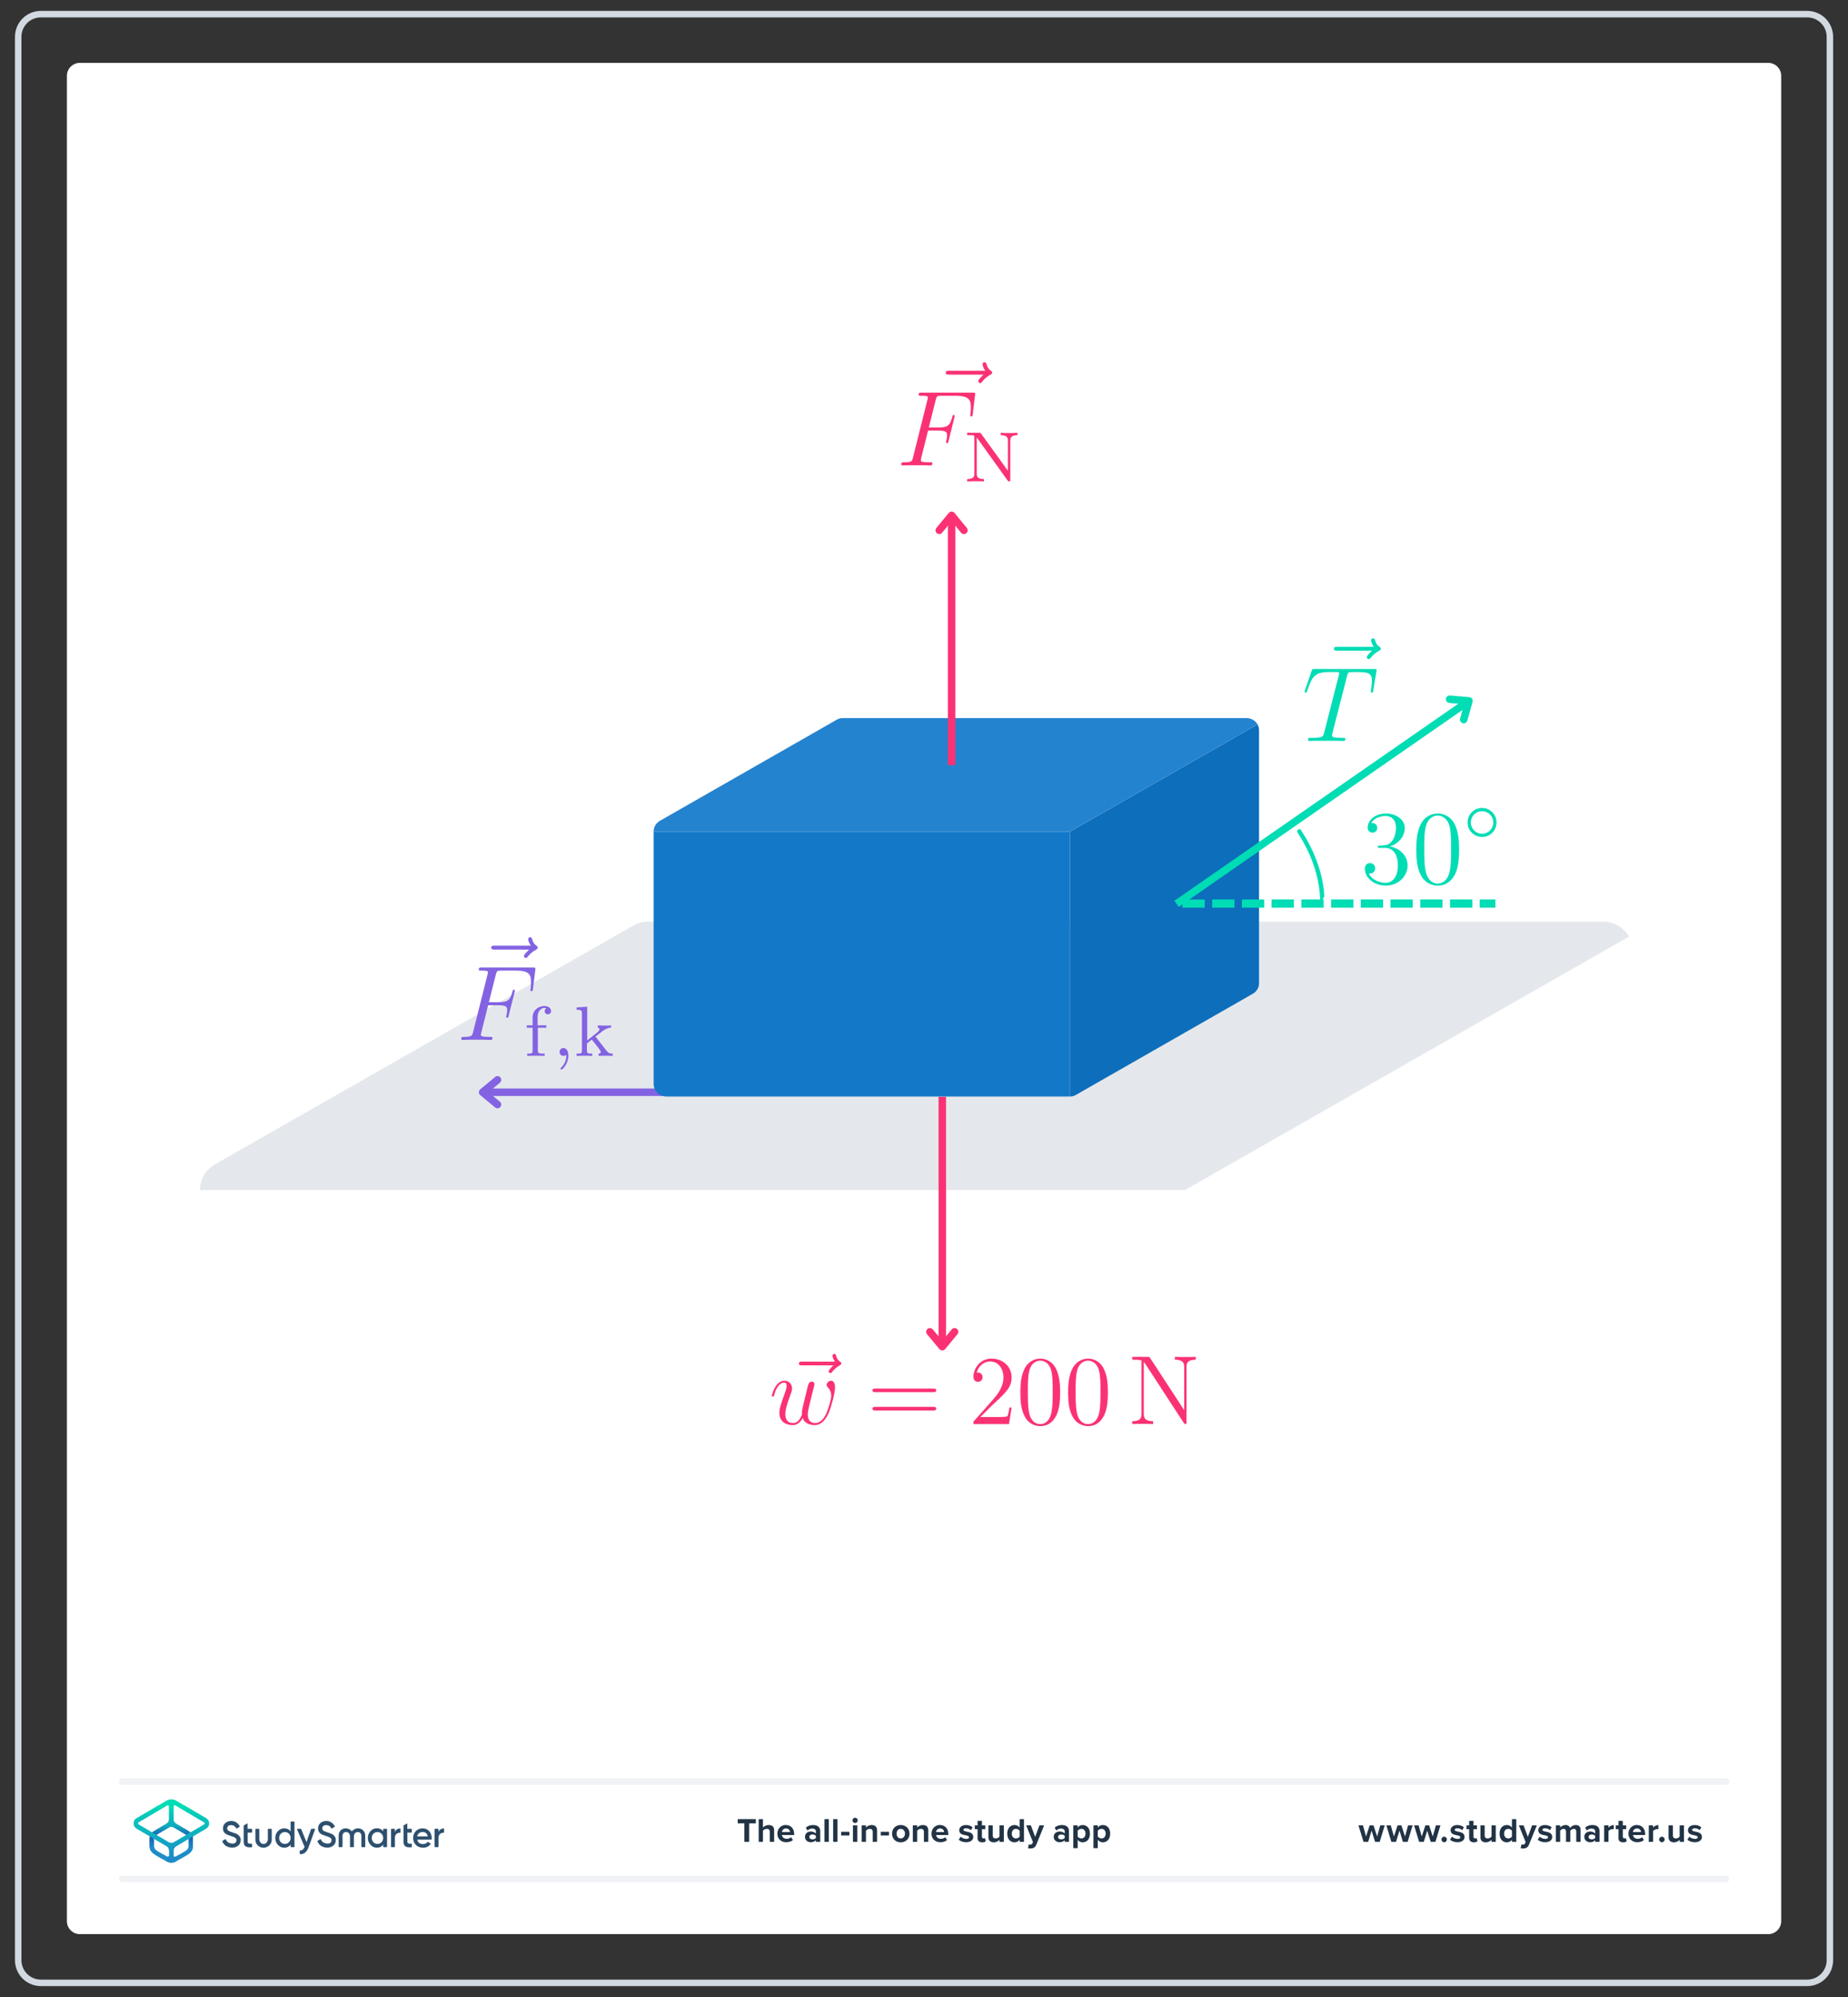 <?xml version="1.0" encoding="UTF-8"?>
<!DOCTYPE svg PUBLIC "-//W3C//DTD SVG 1.1//EN" "http://www.w3.org/Graphics/SVG/1.1/DTD/svg11.dtd">
<svg version="1.2" width="200mm" height="216mm" viewBox="0 0 20000 21600" preserveAspectRatio="xMidYMid" fill-rule="evenodd" stroke-width="28.222" stroke-linejoin="round" xmlns="http://www.w3.org/2000/svg" xmlns:ooo="http://xml.openoffice.org/svg/export" xmlns:xlink="http://www.w3.org/1999/xlink" xmlns:presentation="http://sun.com/xmlns/staroffice/presentation" xmlns:smil="http://www.w3.org/2001/SMIL20/" xmlns:anim="urn:oasis:names:tc:opendocument:xmlns:animation:1.0" xml:space="preserve">
 <rect x="0" y="0" width="20000" height="21600" fill="#333333" stroke="none"/>
 <defs class="ClipPathGroup">
  <clipPath id="presentation_clip_path" clipPathUnits="userSpaceOnUse">
   <rect x="0" y="0" width="20000" height="21600"/>
  </clipPath>
  <clipPath id="presentation_clip_path_shrink" clipPathUnits="userSpaceOnUse">
   <rect x="20" y="21" width="19960" height="21557"/>
  </clipPath>
 </defs>
 <defs class="TextShapeIndex">
  <g ooo:slide="id1" ooo:id-list="id3 id4 id5"/>
 </defs>
 <defs class="EmbeddedBulletChars">
  <g id="bullet-char-template-57356" transform="scale(0,-0)">
   <path d="M 580,1141 L 1163,571 580,0 -4,571 580,1141 Z"/>
  </g>
  <g id="bullet-char-template-57354" transform="scale(0,-0)">
   <path d="M 8,1128 L 1137,1128 1137,0 8,0 8,1128 Z"/>
  </g>
  <g id="bullet-char-template-10146" transform="scale(0,-0)">
   <path d="M 174,0 L 602,739 174,1481 1456,739 174,0 Z M 1358,739 L 309,1346 659,739 1358,739 Z"/>
  </g>
  <g id="bullet-char-template-10132" transform="scale(0,-0)">
   <path d="M 2015,739 L 1276,0 717,0 1260,543 174,543 174,936 1260,936 717,1481 1274,1481 2015,739 Z"/>
  </g>
  <g id="bullet-char-template-10007" transform="scale(0,-0)">
   <path d="M 0,-2 C -7,14 -16,27 -25,37 L 356,567 C 262,823 215,952 215,954 215,979 228,992 255,992 264,992 276,990 289,987 310,991 331,999 354,1012 L 381,999 492,748 772,1049 836,1024 860,1049 C 881,1039 901,1025 922,1006 886,937 835,863 770,784 769,783 710,716 594,584 L 774,223 C 774,196 753,168 711,139 L 727,119 C 717,90 699,76 672,76 641,76 570,178 457,381 L 164,-76 C 142,-110 111,-127 72,-127 30,-127 9,-110 8,-76 1,-67 -2,-52 -2,-32 -2,-23 -1,-13 0,-2 Z"/>
  </g>
  <g id="bullet-char-template-10004" transform="scale(0,-0)">
   <path d="M 285,-33 C 182,-33 111,30 74,156 52,228 41,333 41,471 41,549 55,616 82,672 116,743 169,778 240,778 293,778 328,747 346,684 L 369,508 C 377,444 397,411 428,410 L 1163,1116 C 1174,1127 1196,1133 1229,1133 1271,1133 1292,1118 1292,1087 L 1292,965 C 1292,929 1282,901 1262,881 L 442,47 C 390,-6 338,-33 285,-33 Z"/>
  </g>
  <g id="bullet-char-template-9679" transform="scale(0,-0)">
   <path d="M 813,0 C 632,0 489,54 383,161 276,268 223,411 223,592 223,773 276,916 383,1023 489,1130 632,1184 813,1184 992,1184 1136,1130 1245,1023 1353,916 1407,772 1407,592 1407,412 1353,268 1245,161 1136,54 992,0 813,0 Z"/>
  </g>
  <g id="bullet-char-template-8226" transform="scale(0,-0)">
   <path d="M 346,457 C 273,457 209,483 155,535 101,586 74,649 74,723 74,796 101,859 155,911 209,963 273,989 346,989 419,989 480,963 531,910 582,859 608,796 608,723 608,648 583,586 532,535 482,483 420,457 346,457 Z"/>
  </g>
  <g id="bullet-char-template-8211" transform="scale(0,-0)">
   <path d="M -4,459 L 1135,459 1135,606 -4,606 -4,459 Z"/>
  </g>
  <g id="bullet-char-template-61548" transform="scale(0,-0)">
   <path d="M 173,740 C 173,903 231,1043 346,1159 462,1274 601,1332 765,1332 928,1332 1067,1274 1183,1159 1299,1043 1357,903 1357,740 1357,577 1299,437 1183,322 1067,206 928,148 765,148 601,148 462,206 346,322 231,437 173,577 173,740 Z"/>
  </g>
 </defs>
 <g>
  <g id="id2" class="Master_Slide">
   <g id="bg-id2" class="Background"/>
   <g id="bo-id2" class="BackgroundObjects"/>
  </g>
 </g>
 <g class="SlideGroup">
  <g>
   <g id="container-id1">
    <g id="id1" class="Slide" clip-path="url(#presentation_clip_path)">
     <g class="Page">
      <g class="Graphic">
       <g id="id3">
        <rect class="BoundingBox" stroke="none" fill="none" x="144" y="100" width="19714" height="21401"/>
        <path fill="rgb(255,255,255)" stroke="none" d="M 10001,20920 L 19137,20920 C 19214,20920 19277,20857 19277,20780 L 19277,820 C 19277,743 19214,680 19137,680 L 864,680 C 787,680 724,743 724,820 L 724,20780 C 724,20857 787,20920 864,20920 L 10001,20920 Z"/>
        <path fill="rgb(210,217,224)" stroke="none" d="M 19558,188 C 19675,188 19769,282 19769,399 L 19769,21201 C 19769,21318 19675,21412 19558,21412 L 443,21412 C 326,21412 232,21318 232,21201 L 232,399 C 232,282 326,188 443,188 L 19558,188 Z M 19558,118 L 443,118 C 287,118 162,243 162,399 L 162,21201 C 162,21357 287,21482 443,21482 L 19558,21482 C 19714,21482 19839,21357 19839,21201 L 19839,399 C 19839,243 19714,118 19558,118 L 19558,118 19558,118 Z"/>
        <path fill="rgb(240,242,245)" stroke="none" d="M 18680,20358 L 1321,20358 C 1302,20358 1286,20342 1286,20323 1286,20303 1302,20288 1321,20288 L 18680,20288 C 18699,20288 18715,20303 18715,20323 18715,20342 18699,20358 18680,20358 L 18680,20358 Z"/>
        <path fill="rgb(240,242,245)" stroke="none" d="M 18680,19304 L 1321,19304 C 1302,19304 1286,19288 1286,19269 1286,19249 1302,19233 1321,19233 L 18680,19233 C 18699,19233 18715,19249 18715,19269 18715,19288 18699,19304 18680,19304 L 18680,19304 Z"/>
        <path fill="rgb(33,51,69)" stroke="none" d="M 8056,19922 L 8056,19722 7984,19722 7984,19676 8180,19676 8180,19722 8108,19722 8108,19922 8056,19922 8056,19922 Z"/>
        <path fill="rgb(33,51,69)" stroke="none" d="M 8331,19922 L 8331,19814 C 8331,19789 8318,19781 8298,19781 8280,19781 8265,19792 8257,19802 L 8257,19922 8211,19922 8211,19676 8257,19676 8257,19767 C 8269,19754 8291,19740 8320,19740 8359,19740 8378,19761 8378,19796 L 8378,19922 8331,19922 8331,19922 Z"/>
        <path fill="rgb(33,51,69)" stroke="none" d="M 8506,19740 C 8559,19740 8595,19779 8595,19838 L 8595,19848 8462,19848 C 8465,19870 8484,19889 8514,19889 8530,19889 8550,19883 8561,19872 L 8582,19902 C 8564,19918 8536,19926 8508,19926 8454,19926 8413,19890 8413,19833 8413,19781 8451,19739 8505,19739 L 8506,19740 Z M 8462,19816 L 8550,19816 C 8549,19799 8537,19777 8506,19777 8477,19777 8464,19799 8462,19816 L 8462,19816 Z"/>
        <path fill="rgb(33,51,69)" stroke="none" d="M 8830,19922 L 8830,19904 C 8818,19918 8797,19926 8773,19926 8745,19926 8712,19907 8712,19867 8712,19828 8745,19810 8773,19810 8797,19810 8818,19818 8830,19832 L 8830,19808 C 8830,19790 8815,19778 8791,19778 8772,19778 8754,19785 8739,19799 L 8721,19768 C 8743,19748 8771,19740 8799,19740 8840,19740 8877,19756 8877,19807 L 8877,19922 8830,19922 8830,19922 Z M 8830,19857 C 8822,19847 8808,19842 8792,19842 8774,19842 8759,19852 8759,19869 8759,19886 8774,19895 8792,19895 8808,19895 8822,19890 8830,19880 L 8830,19858 8830,19857 Z"/>
        <path fill="rgb(33,51,69)" stroke="none" d="M 8923,19922 L 8923,19676 8970,19676 8970,19922 8923,19922 8923,19922 Z"/>
        <path fill="rgb(33,51,69)" stroke="none" d="M 9017,19922 L 9017,19676 9063,19676 9063,19922 9017,19922 9017,19922 Z"/>
        <path fill="rgb(33,51,69)" stroke="none" d="M 9103,19853 L 9103,19813 9192,19813 9192,19853 9103,19853 9103,19853 Z"/>
        <path fill="rgb(33,51,69)" stroke="none" d="M 9226,19690 C 9226,19674 9239,19661 9254,19661 9270,19661 9283,19674 9283,19690 9283,19705 9270,19718 9254,19718 9239,19718 9226,19705 9226,19690 L 9226,19690 Z M 9231,19922 L 9231,19744 9278,19744 9278,19922 9231,19922 9231,19922 Z"/>
        <path fill="rgb(33,51,69)" stroke="none" d="M 9445,19922 L 9445,19814 C 9445,19790 9432,19781 9412,19781 9394,19781 9380,19792 9372,19802 L 9372,19922 9325,19922 9325,19744 9372,19744 9372,19767 C 9383,19754 9405,19740 9434,19740 9473,19740 9492,19762 9492,19796 L 9492,19922 9445,19922 9445,19922 Z"/>
        <path fill="rgb(33,51,69)" stroke="none" d="M 9532,19853 L 9532,19813 9621,19813 9621,19853 9532,19853 9532,19853 Z"/>
        <path fill="rgb(33,51,69)" stroke="none" d="M 9654,19833 C 9654,19782 9690,19740 9748,19740 9807,19740 9843,19782 9843,19833 9843,19884 9807,19927 9748,19927 9689,19927 9654,19884 9654,19833 L 9654,19833 Z M 9794,19833 C 9794,19805 9777,19781 9748,19781 9719,19781 9703,19805 9703,19833 9703,19861 9719,19885 9748,19885 9777,19885 9794,19861 9794,19833 L 9794,19833 Z"/>
        <path fill="rgb(33,51,69)" stroke="none" d="M 9999,19922 L 9999,19814 C 9999,19790 9986,19781 9966,19781 9948,19781 9934,19792 9926,19802 L 9926,19922 9879,19922 9879,19744 9926,19744 9926,19767 C 9938,19754 9959,19740 9988,19740 10027,19740 10046,19762 10046,19796 L 10046,19922 9999,19922 9999,19922 Z"/>
        <path fill="rgb(33,51,69)" stroke="none" d="M 10174,19740 C 10227,19740 10263,19779 10263,19838 L 10263,19848 10131,19848 C 10133,19870 10152,19889 10182,19889 10198,19889 10218,19883 10229,19872 L 10250,19902 C 10232,19918 10204,19926 10177,19926 10122,19926 10081,19890 10081,19833 10081,19781 10119,19739 10173,19739 L 10174,19740 Z M 10130,19816 L 10218,19816 C 10217,19799 10205,19777 10174,19777 10145,19777 10132,19799 10130,19816 L 10130,19816 Z"/>
        <path fill="rgb(33,51,69)" stroke="none" d="M 10396,19866 C 10409,19878 10435,19890 10457,19890 10478,19890 10487,19883 10487,19872 10487,19860 10472,19855 10451,19851 10421,19845 10381,19838 10381,19796 10381,19766 10408,19740 10454,19740 10485,19740 10509,19750 10526,19764 L 10508,19796 C 10497,19784 10477,19775 10455,19775 10438,19775 10427,19781 10427,19792 10427,19803 10441,19807 10461,19811 10491,19817 10533,19825 10533,19869 10533,19902 10505,19926 10456,19926 10425,19926 10395,19916 10376,19899 L 10396,19866 10396,19866 Z"/>
        <path fill="rgb(33,51,69)" stroke="none" d="M 10580,19878 L 10580,19785 10550,19785 10550,19744 10580,19744 10580,19695 10627,19695 10627,19744 10663,19744 10663,19785 10627,19785 10627,19865 C 10627,19877 10633,19885 10643,19885 10650,19885 10657,19883 10659,19880 L 10669,19915 C 10662,19922 10649,19927 10630,19927 10597,19927 10579,19910 10579,19878 L 10580,19878 Z"/>
        <path fill="rgb(33,51,69)" stroke="none" d="M 10817,19922 L 10817,19900 C 10805,19913 10784,19927 10755,19927 10716,19927 10697,19905 10697,19871 L 10697,19744 10744,19744 10744,19852 C 10744,19877 10757,19885 10776,19885 10794,19885 10809,19875 10817,19865 L 10817,19744 10864,19744 10864,19922 10817,19922 10817,19922 Z"/>
        <path fill="rgb(33,51,69)" stroke="none" d="M 11035,19922 L 11035,19900 C 11021,19917 11001,19927 10980,19927 10935,19927 10901,19893 10901,19833 10901,19774 10935,19740 10980,19740 11001,19740 11021,19749 11035,19767 L 11035,19676 11082,19676 11082,19922 11035,19922 11035,19922 Z M 11035,19802 C 11027,19790 11010,19781 10995,19781 10968,19781 10950,19802 10950,19833 10950,19864 10968,19885 10995,19885 11010,19885 11027,19877 11035,19865 L 11035,19802 11035,19802 Z"/>
        <path fill="rgb(33,51,69)" stroke="none" d="M 11133,19950 C 11137,19951 11143,19952 11147,19952 11160,19952 11168,19949 11172,19939 L 11179,19924 11106,19744 11157,19744 11203,19868 11249,19744 11300,19744 11216,19951 C 11203,19985 11179,19994 11149,19994 11143,19994 11132,19993 11126,19992 L 11133,19950 11133,19950 Z"/>
        <path fill="rgb(33,51,69)" stroke="none" d="M 11523,19922 L 11523,19904 C 11510,19918 11489,19926 11466,19926 11438,19926 11404,19907 11404,19867 11404,19828 11438,19810 11466,19810 11490,19810 11511,19818 11523,19832 L 11523,19808 C 11523,19790 11507,19778 11484,19778 11464,19778 11447,19785 11432,19799 L 11414,19768 C 11436,19748 11464,19740 11492,19740 11532,19740 11569,19756 11569,19807 L 11569,19922 11523,19922 11523,19922 Z M 11523,19857 C 11515,19847 11500,19842 11485,19842 11467,19842 11451,19852 11451,19869 11451,19886 11467,19895 11485,19895 11500,19895 11515,19890 11523,19880 L 11523,19858 11523,19857 Z"/>
        <path fill="rgb(33,51,69)" stroke="none" d="M 11663,19990 L 11616,19990 11616,19744 11663,19744 11663,19767 C 11676,19749 11696,19740 11717,19740 11763,19740 11796,19774 11796,19833 11796,19892 11763,19927 11717,19927 11696,19927 11677,19918 11663,19899 L 11663,19990 11663,19990 Z M 11703,19781 C 11688,19781 11670,19790 11663,19802 L 11663,19865 C 11670,19876 11688,19885 11703,19885 11730,19885 11748,19864 11748,19833 11748,19802 11730,19781 11703,19781 L 11703,19781 Z"/>
        <path fill="rgb(33,51,69)" stroke="none" d="M 11881,19990 L 11834,19990 11834,19744 11881,19744 11881,19767 C 11894,19749 11914,19740 11936,19740 11981,19740 12015,19774 12015,19833 12015,19892 11981,19927 11936,19927 11915,19927 11895,19918 11881,19899 L 11881,19990 11881,19990 Z M 11921,19781 C 11906,19781 11889,19790 11881,19802 L 11881,19865 C 11889,19876 11906,19885 11921,19885 11948,19885 11966,19864 11966,19833 11966,19802 11948,19781 11921,19781 L 11921,19781 Z"/>
        <path fill="rgb(33,51,69)" stroke="none" d="M 14882,19922 L 14844,19801 14807,19922 14757,19922 14702,19744 14751,19744 14784,19864 14823,19744 14865,19744 14904,19864 14938,19744 14986,19744 14932,19922 14882,19922 14882,19922 Z"/>
        <path fill="rgb(33,51,69)" stroke="none" d="M 15183,19922 L 15146,19801 15108,19922 15058,19922 15004,19744 15052,19744 15086,19864 15125,19744 15167,19744 15206,19864 15239,19744 15288,19744 15234,19922 15184,19922 15183,19922 Z"/>
        <path fill="rgb(33,51,69)" stroke="none" d="M 15484,19922 L 15446,19801 15409,19922 15359,19922 15304,19744 15353,19744 15387,19864 15426,19744 15467,19744 15506,19864 15540,19744 15589,19744 15535,19922 15485,19922 15484,19922 Z"/>
        <path fill="rgb(33,51,69)" stroke="none" d="M 15629,19866 C 15646,19866 15659,19880 15659,19896 15659,19912 15646,19926 15629,19926 15613,19926 15600,19912 15600,19896 15600,19880 15613,19866 15629,19866 L 15629,19866 Z"/>
        <path fill="rgb(33,51,69)" stroke="none" d="M 15713,19866 C 15726,19878 15752,19890 15775,19890 15795,19890 15804,19883 15804,19872 15804,19860 15789,19855 15769,19851 15738,19845 15699,19838 15699,19796 15699,19766 15725,19740 15772,19740 15802,19740 15826,19750 15843,19764 L 15825,19796 C 15814,19784 15794,19775 15772,19775 15755,19775 15744,19781 15744,19792 15744,19803 15758,19807 15778,19811 15809,19817 15850,19825 15850,19869 15850,19902 15822,19926 15773,19926 15742,19926 15712,19916 15693,19899 L 15713,19866 15713,19866 Z"/>
        <path fill="rgb(33,51,69)" stroke="none" d="M 15900,19878 L 15900,19785 15871,19785 15871,19744 15900,19744 15900,19695 15947,19695 15947,19744 15984,19744 15984,19785 15947,19785 15947,19865 C 15947,19877 15953,19885 15964,19885 15971,19885 15977,19883 15980,19880 L 15990,19915 C 15983,19922 15970,19927 15951,19927 15918,19927 15900,19910 15900,19878 L 15900,19878 Z"/>
        <path fill="rgb(33,51,69)" stroke="none" d="M 16142,19922 L 16142,19900 C 16130,19913 16108,19927 16079,19927 16040,19927 16022,19905 16022,19871 L 16022,19744 16068,19744 16068,19852 C 16068,19877 16081,19885 16101,19885 16119,19885 16133,19875 16142,19865 L 16142,19744 16188,19744 16188,19922 16142,19922 16142,19922 Z"/>
        <path fill="rgb(33,51,69)" stroke="none" d="M 16363,19922 L 16363,19900 C 16349,19917 16329,19927 16308,19927 16263,19927 16229,19893 16229,19833 16229,19774 16263,19740 16308,19740 16329,19740 16349,19749 16363,19767 L 16363,19676 16410,19676 16410,19922 16363,19922 16363,19922 Z M 16363,19802 C 16355,19790 16339,19781 16323,19781 16296,19781 16278,19802 16278,19833 16278,19864 16296,19885 16323,19885 16339,19885 16355,19877 16363,19865 L 16363,19802 16363,19802 Z"/>
        <path fill="rgb(33,51,69)" stroke="none" d="M 16465,19950 C 16469,19951 16475,19952 16479,19952 16492,19952 16500,19949 16504,19939 L 16511,19924 16438,19744 16489,19744 16535,19868 16581,19744 16632,19744 16548,19951 C 16535,19985 16511,19994 16481,19994 16475,19994 16464,19993 16458,19992 L 16465,19950 16465,19950 Z"/>
        <path fill="rgb(33,51,69)" stroke="none" d="M 16663,19866 C 16676,19878 16702,19890 16724,19890 16744,19890 16754,19883 16754,19872 16754,19860 16738,19855 16718,19851 16687,19845 16648,19838 16648,19796 16648,19766 16674,19740 16721,19740 16751,19740 16775,19750 16793,19764 L 16774,19796 C 16764,19784 16743,19775 16722,19775 16705,19775 16693,19781 16693,19792 16693,19803 16707,19807 16728,19811 16758,19817 16799,19825 16799,19869 16799,19902 16771,19926 16722,19926 16691,19926 16661,19916 16642,19899 L 16663,19866 16663,19866 Z"/>
        <path fill="rgb(33,51,69)" stroke="none" d="M 17059,19922 L 17059,19810 C 17059,19793 17051,19781 17032,19781 17016,19781 17002,19792 16995,19802 L 16995,19922 16948,19922 16948,19810 C 16948,19793 16941,19781 16921,19781 16905,19781 16892,19792 16885,19802 L 16885,19922 16838,19922 16838,19744 16885,19744 16885,19767 C 16892,19757 16916,19740 16943,19740 16970,19740 16986,19752 16992,19772 17003,19756 17026,19740 17054,19740 17086,19740 17106,19757 17106,19793 L 17106,19922 17059,19922 17059,19922 Z"/>
        <path fill="rgb(33,51,69)" stroke="none" d="M 17264,19922 L 17264,19904 C 17252,19918 17231,19926 17208,19926 17179,19926 17146,19907 17146,19867 17146,19828 17179,19810 17208,19810 17231,19810 17252,19818 17264,19832 L 17264,19808 C 17264,19790 17249,19778 17225,19778 17206,19778 17188,19785 17173,19799 L 17156,19768 C 17177,19748 17205,19740 17234,19740 17274,19740 17311,19756 17311,19807 L 17311,19922 17264,19922 17264,19922 Z M 17264,19857 C 17256,19847 17242,19842 17226,19842 17208,19842 17193,19852 17193,19869 17193,19886 17208,19895 17226,19895 17242,19895 17256,19890 17264,19880 L 17264,19858 17264,19857 Z"/>
        <path fill="rgb(33,51,69)" stroke="none" d="M 17361,19922 L 17361,19744 17408,19744 17408,19768 C 17420,19753 17443,19740 17465,19740 L 17465,19786 C 17462,19785 17457,19784 17452,19784 17436,19784 17416,19793 17408,19805 L 17408,19922 17361,19922 17361,19922 Z"/>
        <path fill="rgb(33,51,69)" stroke="none" d="M 17516,19878 L 17516,19785 17486,19785 17486,19744 17516,19744 17516,19695 17563,19695 17563,19744 17599,19744 17599,19785 17563,19785 17563,19865 C 17563,19877 17569,19885 17579,19885 17586,19885 17593,19883 17595,19880 L 17605,19915 C 17598,19922 17585,19927 17566,19927 17533,19927 17515,19910 17515,19878 L 17516,19878 Z"/>
        <path fill="rgb(33,51,69)" stroke="none" d="M 17716,19740 C 17769,19740 17805,19779 17805,19838 L 17805,19848 17673,19848 C 17676,19870 17694,19889 17724,19889 17741,19889 17760,19883 17771,19872 L 17792,19902 C 17774,19918 17747,19926 17719,19926 17665,19926 17624,19890 17624,19833 17624,19781 17662,19739 17716,19739 L 17716,19740 Z M 17672,19816 L 17760,19816 C 17759,19799 17747,19777 17716,19777 17687,19777 17674,19799 17672,19816 L 17672,19816 Z"/>
        <path fill="rgb(33,51,69)" stroke="none" d="M 17844,19922 L 17844,19744 17891,19744 17891,19768 C 17903,19753 17925,19740 17948,19740 L 17948,19786 C 17944,19785 17940,19784 17935,19784 17919,19784 17898,19793 17891,19805 L 17891,19922 17844,19922 17844,19922 Z"/>
        <path fill="rgb(33,51,69)" stroke="none" d="M 17986,19866 C 18002,19866 18016,19880 18016,19896 18016,19912 18002,19926 17986,19926 17970,19926 17956,19912 17956,19896 17956,19880 17970,19866 17986,19866 L 17986,19866 Z"/>
        <path fill="rgb(33,51,69)" stroke="none" d="M 18179,19922 L 18179,19900 C 18166,19913 18145,19927 18116,19927 18077,19927 18058,19905 18058,19871 L 18058,19744 18105,19744 18105,19852 C 18105,19877 18118,19885 18138,19885 18156,19885 18170,19875 18178,19865 L 18178,19744 18225,19744 18225,19922 18178,19922 18179,19922 Z"/>
        <path fill="rgb(33,51,69)" stroke="none" d="M 18282,19866 C 18295,19878 18322,19890 18344,19890 18364,19890 18374,19883 18374,19872 18374,19860 18358,19855 18338,19851 18307,19845 18268,19838 18268,19796 18268,19766 18294,19740 18341,19740 18371,19740 18395,19750 18413,19764 L 18394,19796 C 18384,19784 18363,19775 18341,19775 18325,19775 18313,19781 18313,19792 18313,19803 18327,19807 18347,19811 18378,19817 18419,19825 18419,19869 18419,19902 18391,19926 18342,19926 18311,19926 18281,19916 18262,19899 L 18283,19866 18282,19866 Z"/>
       </g>
      </g>
      <g class="Graphic">
       <g id="id4">
        <rect class="BoundingBox" stroke="none" fill="none" x="1267" y="19320" width="3707" height="972"/>
        <path fill="rgb(45,80,110)" stroke="none" d="M 2408,19911 L 2436,19894 C 2439,19892 2443,19893 2445,19897 2456,19924 2477,19936 2508,19940 2543,19944 2559,19926 2559,19904 2559,19892 2554,19884 2545,19878 2536,19872 2520,19865 2497,19858 2471,19850 2458,19845 2440,19833 2422,19820 2413,19802 2413,19777 2413,19752 2422,19733 2439,19718 2456,19704 2477,19696 2501,19696 2543,19696 2575,19718 2594,19752 2595,19755 2594,19759 2591,19760 L 2564,19777 C 2561,19778 2557,19777 2556,19774 2544,19752 2526,19741 2501,19741 2475,19741 2459,19754 2459,19776 2459,19796 2472,19806 2514,19819 2524,19822 2532,19825 2536,19827 2542,19828 2548,19831 2557,19834 2566,19838 2572,19842 2577,19846 2591,19857 2607,19876 2605,19903 2605,19928 2596,19948 2578,19963 2560,19977 2537,19986 2508,19984 2457,19982 2423,19957 2406,19918 2404,19916 2405,19912 2408,19911 L 2408,19911 Z"/>
        <path fill="rgb(45,80,110)" stroke="none" d="M 3149,19702 L 3182,19702 C 3185,19702 3187,19704 3187,19706 L 3187,19975 C 3187,19977 3185,19979 3182,19979 L 3149,19979 C 3147,19979 3145,19977 3145,19975 L 3145,19951 C 3129,19974 3106,19985 3076,19985 3049,19985 3027,19975 3008,19955 2989,19934 2979,19909 2979,19880 2979,19851 2989,19826 3008,19806 3027,19786 3049,19776 3076,19776 3106,19776 3129,19787 3145,19809 L 3145,19706 C 3145,19704 3147,19702 3149,19702 L 3149,19702 Z M 3083,19944 C 3101,19944 3115,19938 3127,19926 3139,19914 3145,19898 3145,19880 3145,19862 3139,19847 3127,19834 3115,19822 3101,19816 3083,19816 3065,19816 3051,19822 3039,19834 3027,19847 3021,19862 3021,19880 3021,19898 3027,19913 3039,19926 3051,19938 3065,19944 3083,19944 L 3083,19944 Z"/>
        <path fill="rgb(45,80,110)" stroke="none" d="M 3374,19781 L 3407,19781 C 3410,19781 3411,19784 3410,19786 L 3339,19982 C 3321,20031 3291,20056 3250,20055 3247,20055 3244,20052 3244,20049 L 3244,20020 C 3244,20018 3246,20015 3249,20015 3272,20015 3286,20002 3296,19976 L 3271,19917 3215,19787 C 3214,19784 3216,19781 3219,19781 L 3253,19781 C 3257,19781 3260,19783 3261,19787 L 3317,19925 3365,19787 C 3367,19783 3370,19781 3374,19781 L 3374,19781 Z"/>
        <path fill="rgb(45,80,110)" stroke="none" d="M 2852,19985 C 2807,19985 2764,19951 2764,19900 L 2764,19786 C 2764,19783 2766,19781 2768,19781 L 2801,19781 C 2804,19781 2806,19783 2806,19786 L 2806,19891 C 2806,19920 2826,19945 2852,19945 2879,19945 2899,19920 2899,19891 L 2899,19786 C 2899,19783 2901,19781 2904,19781 L 2936,19781 C 2939,19781 2941,19783 2941,19786 L 2941,19900 C 2941,19950 2897,19985 2852,19985 L 2852,19985 Z"/>
        <path fill="rgb(45,80,110)" stroke="none" d="M 2728,19818 L 2728,19786 C 2728,19783 2726,19781 2723,19781 L 2679,19781 2679,19727 C 2679,19724 2676,19722 2673,19724 L 2641,19743 C 2638,19745 2637,19747 2637,19749 L 2637,19918 C 2637,19962 2656,19981 2702,19981 L 2723,19981 C 2726,19981 2728,19979 2728,19977 L 2728,19947 C 2728,19944 2726,19942 2723,19942 L 2709,19942 C 2689,19942 2680,19937 2680,19918 L 2680,19822 2723,19822 C 2725,19822 2728,19820 2728,19818 L 2728,19818 Z"/>
        <path fill="rgb(45,80,110)" stroke="none" d="M 3437,19911 L 3465,19894 C 3468,19892 3473,19893 3474,19897 3485,19924 3506,19936 3538,19940 3572,19944 3588,19926 3588,19904 3588,19892 3584,19884 3575,19878 3566,19872 3549,19865 3526,19858 3500,19850 3487,19845 3469,19833 3451,19820 3442,19802 3442,19777 3442,19752 3451,19733 3468,19718 3485,19704 3506,19696 3530,19696 3572,19696 3604,19718 3623,19752 3624,19755 3623,19759 3621,19760 L 3593,19777 C 3590,19778 3586,19777 3585,19774 3574,19752 3555,19741 3530,19741 3504,19741 3488,19754 3488,19776 3488,19796 3501,19806 3543,19819 3553,19822 3561,19825 3566,19827 3571,19828 3577,19831 3586,19834 3595,19838 3602,19842 3606,19846 3620,19857 3636,19876 3634,19903 3634,19928 3625,19948 3607,19963 3589,19977 3566,19986 3537,19984 3486,19982 3453,19957 3436,19918 3434,19916 3435,19912 3437,19911 L 3437,19911 Z"/>
        <path fill="rgb(45,80,110)" stroke="none" d="M 4457,19818 L 4457,19786 C 4457,19783 4455,19781 4452,19781 L 4408,19781 4408,19727 C 4408,19724 4405,19722 4403,19724 L 4370,19743 C 4368,19745 4367,19747 4367,19749 L 4367,19918 C 4367,19962 4385,19981 4431,19981 L 4452,19981 C 4455,19981 4457,19979 4457,19977 L 4457,19947 C 4457,19944 4455,19942 4452,19942 L 4438,19942 C 4418,19942 4409,19937 4409,19918 L 4409,19822 4452,19822 C 4454,19822 4457,19820 4457,19818 L 4457,19818 Z"/>
        <path fill="rgb(45,80,110)" stroke="none" d="M 3874,19776 C 3851,19776 3827,19785 3808,19809 3790,19785 3765,19776 3742,19776 3697,19776 3665,19807 3665,19856 L 3665,19975 C 3665,19977 3667,19979 3669,19979 L 3702,19979 C 3705,19979 3707,19977 3707,19975 L 3707,19859 C 3707,19832 3721,19816 3745,19816 3771,19816 3788,19833 3788,19868 L 3788,19975 C 3788,19977 3790,19979 3792,19979 L 3825,19979 C 3828,19979 3830,19977 3830,19975 L 3830,19868 C 3830,19834 3846,19816 3873,19816 3896,19816 3911,19832 3911,19859 L 3911,19975 C 3911,19977 3912,19979 3915,19979 L 3948,19979 C 3951,19979 3953,19977 3953,19975 L 3953,19856 C 3952,19807 3919,19776 3874,19776 L 3874,19776 Z"/>
        <path fill="rgb(45,80,110)" stroke="none" d="M 4152,19781 L 4184,19781 C 4187,19781 4189,19783 4189,19786 L 4189,19975 C 4189,19977 4187,19979 4184,19979 L 4152,19979 C 4149,19979 4147,19977 4147,19975 L 4147,19951 C 4131,19974 4108,19985 4079,19985 4051,19985 4029,19975 4010,19954 3991,19934 3981,19909 3981,19880 3981,19850 3991,19826 4010,19806 4029,19785 4051,19775 4079,19775 4108,19775 4131,19786 4147,19808 L 4147,19785 C 4147,19783 4149,19781 4152,19781 L 4152,19781 Z M 4085,19944 C 4103,19944 4117,19938 4129,19926 4141,19914 4147,19898 4147,19880 4147,19862 4141,19847 4129,19834 4117,19822 4103,19816 4085,19816 4068,19816 4053,19822 4041,19834 4029,19847 4023,19862 4023,19880 4023,19898 4029,19913 4041,19926 4053,19938 4068,19944 4085,19944 L 4085,19944 Z"/>
        <path fill="rgb(45,80,110)" stroke="none" d="M 4275,19814 C 4284,19791 4303,19778 4330,19777 4332,19777 4334,19779 4334,19782 L 4334,19819 C 4334,19821 4332,19823 4330,19823 4315,19823 4303,19827 4292,19835 4280,19844 4274,19859 4274,19879 L 4274,19975 C 4274,19977 4272,19979 4269,19979 L 4237,19979 C 4234,19979 4232,19977 4232,19975 L 4232,19786 C 4232,19783 4234,19781 4237,19781 L 4269,19781 C 4272,19781 4274,19783 4274,19786 L 4274,19814 4275,19814 Z"/>
        <path fill="rgb(45,80,110)" stroke="none" d="M 4746,19814 C 4756,19791 4775,19778 4801,19777 4804,19777 4806,19779 4806,19782 L 4806,19819 C 4806,19821 4804,19823 4801,19823 4787,19823 4775,19827 4764,19835 4752,19844 4746,19859 4746,19879 L 4746,19975 C 4746,19977 4744,19979 4741,19979 L 4708,19979 C 4705,19979 4703,19977 4703,19975 L 4703,19786 C 4703,19783 4705,19781 4708,19781 L 4741,19781 C 4744,19781 4746,19783 4746,19786 L 4746,19814 4746,19814 Z"/>
        <path fill="rgb(45,80,110)" stroke="none" d="M 4516,19899 C 4522,19929 4545,19946 4578,19946 4599,19946 4615,19938 4626,19924 4628,19922 4630,19922 4632,19923 L 4659,19939 C 4661,19940 4662,19944 4660,19946 4641,19972 4614,19985 4578,19985 4546,19985 4520,19975 4501,19955 4481,19935 4471,19910 4471,19880 4471,19850 4481,19826 4500,19806 4519,19786 4545,19776 4574,19776 4603,19776 4626,19786 4645,19806 4663,19826 4672,19851 4672,19880 4672,19884 4672,19889 4671,19894 4671,19896 4669,19898 4666,19898 L 4516,19898 4516,19899 Z M 4630,19863 C 4624,19831 4602,19815 4574,19815 4543,19815 4521,19834 4515,19863 L 4630,19863 4630,19863 Z"/>
        <defs>
         <clipPath id="clip_path_1" clipPathUnits="userSpaceOnUse">
          <path d="M 1878,20111 L 1900,20083 2015,20016 C 2032,20005 2043,19987 2043,19967 L 2043,19893 C 2043,19889 2042,19883 2041,19878 L 2027,19854 C 2023,19850 2019,19847 2015,19845 L 1882,19766 C 1873,19762 1864,19759 1854,19759 1845,19759 1835,19761 1827,19766 L 1694,19845 C 1690,19847 1686,19850 1682,19854 L 1668,19878 C 1667,19883 1666,19888 1666,19893 L 1666,19967 C 1666,19987 1677,20005 1694,20016 L 1809,20083 1828,20114 1806,20136 1669,20056 C 1638,20038 1619,20005 1619,19968 L 1619,19892 C 1619,19880 1621,19868 1625,19857 L 1625,19856 1641,19828 1641,19828 C 1649,19818 1658,19810 1668,19805 L 1802,19726 C 1819,19716 1830,19697 1830,19677 L 1830,19540 1852,19514 1877,19540 1877,19677 C 1877,19697 1887,19715 1904,19725 L 2038,19804 C 2049,19810 2058,19818 2065,19827 L 2066,19828 2081,19856 2082,19857 C 2086,19868 2088,19880 2088,19892 L 2088,19968 C 2088,20005 2069,20038 2038,20056 L 1901,20136 1878,20111 1878,20111 Z"/>
         </clipPath>
        </defs>
        <g clip-path="url(#clip_path_1)">
         <path fill="rgb(30,140,200)" stroke="none" d="M 1619,20156 L 1619,20063 2088,20063 2088,20156 1619,20156 Z"/>
         <path fill="rgb(30,140,200)" stroke="none" d="M 1619,20103 L 1619,19980 2088,19980 2088,20103 1619,20103 Z"/>
         <path fill="rgb(30,140,200)" stroke="none" d="M 1619,20020 L 1619,19941 2088,19941 2088,20020 1619,20020 Z"/>
         <path fill="rgb(29,132,196)" stroke="none" d="M 1619,19981 L 1619,19911 2088,19911 2088,19981 1619,19981 Z"/>
         <path fill="rgb(28,121,192)" stroke="none" d="M 1619,19951 L 1619,19881 2088,19881 2088,19951 1619,19951 Z"/>
         <path fill="rgb(27,110,187)" stroke="none" d="M 1619,19920 L 1619,19846 2088,19846 2088,19920 1619,19920 Z"/>
         <path fill="rgb(25,95,180)" stroke="none" d="M 1619,19886 L 1619,19814 2088,19814 2088,19886 1619,19886 Z"/>
         <path fill="rgb(23,111,182)" stroke="none" d="M 1619,19853 L 1619,19782 2088,19782 2088,19853 1619,19853 Z"/>
         <path fill="rgb(20,132,185)" stroke="none" d="M 1619,19822 L 1619,19750 2088,19750 2088,19822 1619,19822 Z"/>
         <path fill="rgb(18,152,187)" stroke="none" d="M 1619,19790 L 1619,19719 2088,19719 2088,19790 1619,19790 Z"/>
         <path fill="rgb(15,175,190)" stroke="none" d="M 1619,19759 L 1619,19690 2088,19690 2088,19759 1619,19759 Z"/>
         <path fill="rgb(14,179,189)" stroke="none" d="M 1619,19730 L 1619,19661 2088,19661 2088,19730 1619,19730 Z"/>
         <path fill="rgb(12,183,188)" stroke="none" d="M 1619,19701 L 1619,19632 2088,19632 2088,19701 1619,19701 Z"/>
         <path fill="rgb(10,190,187)" stroke="none" d="M 1619,19671 L 1619,19602 2088,19602 2088,19671 1619,19671 Z"/>
         <path fill="rgb(7,197,185)" stroke="none" d="M 1619,19642 L 1619,19573 2088,19573 2088,19642 1619,19642 Z"/>
         <path fill="rgb(5,204,184)" stroke="none" d="M 1619,19612 L 1619,19546 2088,19546 2088,19612 1619,19612 Z"/>
         <path fill="rgb(3,212,182)" stroke="none" d="M 1619,19586 L 1619,19520 2088,19520 2088,19586 1619,19586 Z"/>
         <path fill="rgb(0,220,180)" stroke="none" d="M 1619,19560 L 1619,19494 2088,19494 2088,19560 1619,19560 Z"/>
        </g>
        <defs>
         <clipPath id="clip_path_2" clipPathUnits="userSpaceOnUse">
          <path d="M 1854,20149 C 1837,20149 1820,20144 1805,20135 L 1803,20134 1805,20080 1808,20082 C 1811,20084 1813,20084 1816,20084 1823,20084 1831,20078 1831,20069 L 1831,20017 C 1831,19997 1820,19978 1803,19968 L 1479,19778 C 1459,19766 1447,19746 1447,19722 1447,19699 1459,19678 1479,19667 L 1805,19475 C 1820,19466 1837,19462 1854,19462 1872,19462 1889,19466 1904,19475 L 2230,19667 C 2250,19678 2262,19699 2262,19722 2262,19746 2250,19766 2230,19778 L 1906,19969 C 1889,19979 1878,19997 1878,20018 L 1878,20070 C 1878,20074 1880,20078 1882,20081 1885,20084 1889,20085 1893,20085 1895,20085 1898,20085 1900,20083 L 1904,20081 1906,20135 1904,20136 C 1889,20144 1872,20149 1854,20149 L 1854,20149 Z M 1816,19526 C 1814,19526 1811,19527 1808,19528 L 1500,19709 C 1495,19712 1492,19717 1492,19722 1492,19728 1495,19733 1500,19735 L 1826,19927 C 1835,19932 1844,19935 1854,19935 1863,19935 1873,19933 1882,19927 L 2208,19735 C 2213,19733 2216,19728 2216,19722 2216,19717 2213,19712 2208,19709 L 1900,19528 C 1897,19527 1895,19526 1892,19526 1885,19526 1877,19532 1877,19541 L 1877,19544 1830,19544 1830,19541 C 1831,19532 1823,19526 1816,19526 L 1816,19526 Z"/>
         </clipPath>
        </defs>
        <g clip-path="url(#clip_path_2)">
         <path fill="rgb(30,140,200)" stroke="none" d="M 1447,20162 L 1447,20071 2262,20071 2262,20162 1447,20162 Z"/>
         <path fill="rgb(30,140,200)" stroke="none" d="M 1447,20098 L 1447,20051 2262,20051 2262,20098 1447,20098 Z"/>
         <path fill="rgb(29,143,199)" stroke="none" d="M 1447,20078 L 1447,20032 2262,20032 2262,20078 1447,20078 Z"/>
         <path fill="rgb(28,146,199)" stroke="none" d="M 1447,20058 L 1447,20012 2262,20012 2262,20058 1447,20058 Z"/>
         <path fill="rgb(26,149,198)" stroke="none" d="M 1447,20038 L 1447,19992 2262,19992 2262,20038 1447,20038 Z"/>
         <path fill="rgb(25,152,198)" stroke="none" d="M 1447,20018 L 1447,19972 2262,19972 2262,20018 1447,20018 Z"/>
         <path fill="rgb(24,155,197)" stroke="none" d="M 1447,19998 L 1447,19952 2262,19952 2262,19998 1447,19998 Z"/>
         <path fill="rgb(23,158,196)" stroke="none" d="M 1447,19979 L 1447,19932 2262,19932 2262,19979 1447,19979 Z"/>
         <path fill="rgb(22,161,196)" stroke="none" d="M 1447,19959 L 1447,19913 2262,19913 2262,19959 1447,19959 Z"/>
         <path fill="rgb(21,164,195)" stroke="none" d="M 1447,19939 L 1447,19893 2262,19893 2262,19939 1447,19939 Z"/>
         <path fill="rgb(19,166,195)" stroke="none" d="M 1447,19919 L 1447,19873 2262,19873 2262,19919 1447,19919 Z"/>
         <path fill="rgb(18,169,194)" stroke="none" d="M 1447,19899 L 1447,19853 2262,19853 2262,19899 1447,19899 Z"/>
         <path fill="rgb(17,172,194)" stroke="none" d="M 1447,19879 L 1447,19833 2262,19833 2262,19879 1447,19879 Z"/>
         <path fill="rgb(16,175,193)" stroke="none" d="M 1447,19860 L 1447,19813 2262,19813 2262,19860 1447,19860 Z"/>
         <path fill="rgb(15,178,192)" stroke="none" d="M 1447,19840 L 1447,19793 2262,19793 2262,19840 1447,19840 Z"/>
         <path fill="rgb(14,181,192)" stroke="none" d="M 1447,19820 L 1447,19774 2262,19774 2262,19820 1447,19820 Z"/>
         <path fill="rgb(12,184,191)" stroke="none" d="M 1447,19800 L 1447,19754 2262,19754 2262,19800 1447,19800 Z"/>
         <path fill="rgb(11,187,191)" stroke="none" d="M 1447,19780 L 1447,19734 2262,19734 2262,19780 1447,19780 Z"/>
         <path fill="rgb(10,190,190)" stroke="none" d="M 1447,19760 L 1447,19716 2262,19716 2262,19760 1447,19760 Z"/>
         <path fill="rgb(10,191,190)" stroke="none" d="M 1447,19742 L 1447,19698 2262,19698 2262,19742 1447,19742 Z"/>
         <path fill="rgb(9,193,189)" stroke="none" d="M 1447,19724 L 1447,19679 2262,19679 2262,19724 1447,19724 Z"/>
         <path fill="rgb(9,194,189)" stroke="none" d="M 1447,19706 L 1447,19661 2262,19661 2262,19706 1447,19706 Z"/>
         <path fill="rgb(8,195,188)" stroke="none" d="M 1447,19688 L 1447,19641 2262,19641 2262,19688 1447,19688 Z"/>
         <path fill="rgb(7,198,187)" stroke="none" d="M 1447,19667 L 1447,19620 2262,19620 2262,19667 1447,19667 Z"/>
         <path fill="rgb(6,202,186)" stroke="none" d="M 1447,19647 L 1447,19600 2262,19600 2262,19647 1447,19647 Z"/>
         <path fill="rgb(5,205,185)" stroke="none" d="M 1447,19626 L 1447,19579 2262,19579 2262,19626 1447,19626 Z"/>
         <path fill="rgb(4,208,184)" stroke="none" d="M 1447,19606 L 1447,19555 2262,19555 2262,19606 1447,19606 Z"/>
         <path fill="rgb(2,214,182)" stroke="none" d="M 1447,19581 L 1447,19530 2262,19530 2262,19581 1447,19581 Z"/>
         <path fill="rgb(0,220,180)" stroke="none" d="M 1447,19557 L 1447,19448 2262,19448 2262,19557 1447,19557 Z"/>
        </g>
       </g>
      </g>
      <g class="Graphic">
       <g id="id5">
        <rect class="BoundingBox" stroke="none" fill="none" x="1902" y="3705" width="16001" height="12081"/>
        <defs>
         <clipPath id="clip_path_3" clipPathUnits="userSpaceOnUse">
          <path d="M 1902,3705 L 17902,3705 17902,15785 1902,15785 1902,3705 Z"/>
         </clipPath>
        </defs>
        <g clip-path="url(#clip_path_3)"/>
        <defs>
         <clipPath id="clip_path_4" clipPathUnits="userSpaceOnUse">
          <path d="M 1913,3705 L 17902,3705 17902,15785 1913,15785 1913,3705 Z"/>
         </clipPath>
        </defs>
        <g clip-path="url(#clip_path_4)">
         <path fill="rgb(255,255,255)" stroke="none" d="M 1913,3458 L 17921,3458 17921,26281 1913,26281 1913,3458 Z"/>
         <path fill="rgb(255,255,255)" stroke="none" d="M 1913,3458 L 17921,3458 17921,26099 1913,26099 1913,3458 Z"/>
         <path fill="rgb(255,255,255)" stroke="none" d="M 1913,3458 L 17921,3458 17921,26099 1913,26099 1913,3458 Z"/>
        </g>
        <g clip-path="url(#clip_path_3)"/>
        <defs>
         <clipPath id="clip_path_5" clipPathUnits="userSpaceOnUse">
          <path d="M 12824,10130 L 17670,10130 17670,15029 12824,15029 12824,10130 Z"/>
         </clipPath>
        </defs>
        <g clip-path="url(#clip_path_5)">
         <path fill="rgb(255,255,255)" stroke="none" d="M 17670,10291 L 17670,16743 C 17670,16771 17666,16799 17659,16826 17651,16853 17641,16879 17626,16904 17612,16928 17595,16950 17575,16970 17555,16990 17533,17006 17508,17020 L 12986,19601 C 12937,19632 12883,19647 12824,19646 L 12824,12872 17631,10130 C 17658,10180 17670,10234 17670,10291 L 17670,10291 Z"/>
        </g>
        <g clip-path="url(#clip_path_3)"/>
        <defs>
         <clipPath id="clip_path_6" clipPathUnits="userSpaceOnUse">
          <path d="M 2165,9969 L 17631,9969 17631,12872 2165,12872 2165,9969 Z"/>
         </clipPath>
        </defs>
        <g clip-path="url(#clip_path_6)">
         <path fill="rgb(228,232,236)" stroke="none" d="M 17631,10130 L 12824,12872 2165,12872 C 2165,12844 2168,12816 2176,12789 2183,12761 2194,12736 2208,12711 2222,12687 2239,12665 2259,12645 2280,12625 2302,12608 2326,12594 L 6849,10014 C 6898,9983 6952,9967 7010,9969 L 17346,9969 C 17375,9968 17403,9972 17431,9979 17459,9987 17485,9997 17510,10011 17535,10025 17558,10043 17578,10063 17599,10083 17616,10105 17631,10130 L 17631,10130 Z"/>
        </g>
        <g clip-path="url(#clip_path_3)"/>
        <defs>
         <clipPath id="clip_path_7" clipPathUnits="userSpaceOnUse">
          <path d="M 2165,12872 L 12824,12872 12824,15029 2165,15029 2165,12872 Z"/>
         </clipPath>
        </defs>
        <g clip-path="url(#clip_path_7)">
         <path fill="rgb(255,255,255)" stroke="none" d="M 12824,12872 L 12824,19646 2488,19646 C 2467,19646 2446,19644 2425,19640 2404,19636 2384,19630 2364,19622 2345,19614 2326,19604 2309,19592 2291,19580 2275,19567 2260,19552 2245,19537 2231,19520 2219,19503 2208,19485 2198,19467 2190,19447 2181,19428 2175,19407 2171,19387 2167,19366 2165,19345 2165,19324 L 2165,12872 12824,12872 Z"/>
        </g>
        <g clip-path="url(#clip_path_3)">
         <path fill="none" stroke="rgb(131,99,226)" stroke-width="81" stroke-linejoin="miter" d="M 7683,11814 L 5223,11814"/>
         <path fill="none" stroke="rgb(131,99,226)" stroke-width="81" stroke-linejoin="round" stroke-linecap="round" d="M 5384,11947 L 5223,11814 5384,11680"/>
        </g>
        <defs>
         <clipPath id="clip_path_8" clipPathUnits="userSpaceOnUse">
          <path d="M 11579,7835 L 13627,7835 13627,11860 11579,11860 11579,7835 Z"/>
         </clipPath>
        </defs>
        <g clip-path="url(#clip_path_8)">
         <path fill="rgb(13,110,187)" stroke="none" d="M 13626,7904 L 13626,10632 C 13627,10656 13620,10679 13608,10700 13596,10721 13579,10737 13558,10749 L 11647,11841 C 11626,11854 11604,11861 11579,11860 L 11579,8995 13610,7835 C 13621,7857 13627,7879 13626,7904 L 13626,7904 Z"/>
        </g>
        <g clip-path="url(#clip_path_3)"/>
        <defs>
         <clipPath id="clip_path_9" clipPathUnits="userSpaceOnUse">
          <path d="M 7074,7767 L 13610,7767 13610,8995 7074,8995 7074,7767 Z"/>
         </clipPath>
        </defs>
        <g clip-path="url(#clip_path_9)">
         <path fill="rgb(36,131,207)" stroke="none" d="M 13610,7835 L 11579,8995 7074,8995 C 7074,8971 7080,8948 7092,8927 7104,8906 7121,8890 7142,8878 L 9053,7786 C 9074,7773 9097,7767 9122,7767 L 13490,7767 C 13515,7767 13538,7773 13559,7785 13581,7797 13598,7814 13610,7835 L 13610,7835 Z"/>
        </g>
        <g clip-path="url(#clip_path_3)">
         <path fill="rgb(20,120,200)" stroke="none" d="M 11579,8995 L 11579,11860 7210,11860 C 7202,11860 7193,11859 7184,11857 7175,11856 7166,11853 7158,11850 7150,11846 7142,11842 7135,11837 7127,11832 7120,11826 7114,11820 7108,11814 7102,11807 7097,11799 7092,11792 7088,11784 7084,11776 7081,11767 7078,11759 7077,11750 7075,11741 7074,11732 7074,11724 L 7074,8995 11579,8995 Z"/>
         <path fill="rgb(0,220,180)" stroke="none" d="M 12797,9729 L 13038,9729 13038,9818 12797,9818 Z M 13119,9729 L 13360,9729 13360,9818 13119,9818 Z M 13440,9729 L 13682,9729 13682,9818 13440,9818 Z M 13762,9729 L 14003,9729 14003,9818 13762,9818 Z M 14084,9729 L 14325,9729 14325,9818 14084,9818 Z M 14406,9729 L 14647,9729 14647,9818 14406,9818 Z M 14727,9729 L 14969,9729 14969,9818 14727,9818 Z M 15049,9729 L 15290,9729 15290,9818 15049,9818 Z M 15371,9729 L 15612,9729 15612,9818 15371,9818 Z M 15693,9729 L 15934,9729 15934,9818 15693,9818 Z M 16014,9729 L 16184,9729 16184,9818 16014,9818 Z"/>
         <path fill="none" stroke="rgb(250,50,115)" stroke-width="81" stroke-linejoin="miter" d="M 10299,8276 L 10299,5574"/>
         <path fill="none" stroke="rgb(250,50,115)" stroke-width="81" stroke-linejoin="round" stroke-linecap="round" d="M 10165,5736 L 10299,5574 10432,5736"/>
         <path fill="none" stroke="rgb(250,50,115)" stroke-width="81" stroke-linejoin="miter" d="M 10198,11864 L 10198,14566"/>
         <path fill="none" stroke="rgb(250,50,115)" stroke-width="81" stroke-linejoin="round" stroke-linecap="round" d="M 10331,14405 L 10198,14566 10064,14405"/>
         <path fill="rgb(250,50,115)" stroke="none" d="M 10644,4052 C 10630,4065 10587,4105 10587,4122 10587,4133 10598,4144 10609,4144 10620,4144 10624,4137 10632,4125 10660,4090 10691,4068 10718,4053 10729,4046 10738,4043 10738,4030 10738,4020 10728,4014 10721,4008 10689,3986 10681,3955 10678,3941 10674,3932 10671,3918 10654,3918 10647,3918 10634,3923 10634,3940 10634,3951 10641,3978 10662,4010 L 10274,4010 C 10255,4010 10235,4010 10235,4031 10235,4052 10256,4052 10274,4052 L 10644,4052 Z"/>
         <path fill="rgb(250,50,115)" stroke="none" d="M 10044,4657 L 10155,4657 C 10243,4657 10250,4677 10250,4710 10250,4725 10247,4742 10242,4767 10239,4772 10238,4777 10238,4780 10238,4788 10243,4792 10251,4792 10260,4792 10261,4788 10266,4769 L 10333,4500 C 10333,4496 10329,4489 10321,4489 10311,4489 10310,4493 10305,4513 10281,4600 10258,4624 10157,4624 L 10052,4624 10127,4325 C 10138,4284 10140,4281 10187,4281 L 10342,4281 C 10486,4281 10507,4324 10507,4406 10507,4412 10507,4438 10504,4468 10503,4473 10500,4488 10500,4492 10500,4501 10506,4505 10513,4505 10521,4505 10526,4500 10528,4479 L 10552,4277 C 10552,4274 10555,4262 10555,4260 10555,4247 10544,4247 10523,4247 L 9976,4247 C 9954,4247 9942,4247 9942,4268 9942,4281 9950,4281 9970,4281 10042,4281 10042,4289 10042,4302 10042,4307 10041,4312 10037,4325 L 9881,4948 C 9871,4989 9868,5000 9788,5000 9766,5000 9754,5000 9754,5021 9754,5034 9765,5034 9771,5034 9793,5034 9816,5032 9838,5032 L 9989,5032 C 10014,5032 10042,5034 10067,5034 10078,5034 10091,5034 10091,5013 10091,5000 10084,5000 10059,5000 9968,5000 9966,4992 9966,4975 9966,4969 9968,4960 9970,4952 L 10044,4657 Z"/>
         <path fill="rgb(250,50,115)" stroke="none" d="M 10620,4693 C 10612,4682 10611,4681 10596,4681 L 10467,4681 10467,4707 10489,4707 C 10503,4707 10509,4707 10524,4708 10544,4710 10545,4711 10545,4726 L 10545,5125 C 10545,5145 10545,5182 10467,5182 L 10467,5207 C 10502,5205 10538,5205 10558,5205 10578,5205 10614,5205 10649,5207 L 10649,5182 C 10571,5182 10571,5145 10571,5125 L 10571,4732 10904,5196 C 10911,5205 10913,5207 10921,5207 10934,5207 10934,5200 10934,5186 L 10934,4764 C 10934,4744 10934,4707 11012,4707 L 11012,4681 C 10977,4684 10941,4684 10921,4684 10901,4684 10864,4684 10830,4681 L 10830,4707 C 10908,4707 10908,4744 10908,4764 L 10908,5092 10620,4693 Z"/>
         <path fill="rgb(250,50,115)" stroke="none" d="M 9020,14768 C 9007,14779 8968,14817 8968,14832 8968,14842 8977,14852 8988,14852 8997,14852 9002,14845 9009,14835 9034,14803 9063,14783 9087,14769 9098,14762 9105,14759 9105,14747 9105,14738 9097,14733 9090,14727 9061,14707 9053,14678 9050,14666 9047,14657 9044,14644 9029,14644 9023,14644 9010,14649 9010,14665 9010,14674 9016,14700 9036,14728 L 8681,14728 C 8664,14728 8646,14728 8646,14749 8646,14768 8665,14768 8681,14768 L 9020,14768 Z"/>
         <path fill="rgb(250,50,115)" stroke="none" d="M 8687,15338 C 8711,15402 8776,15414 8816,15414 8897,15414 8944,15343 8974,15270 8998,15208 9037,15068 9037,15005 9037,14940 9004,14934 8995,14934 8969,14934 8946,14959 8946,14980 8946,14993 8954,15001 8959,15005 8968,15015 8996,15043 8996,15099 8996,15135 8966,15235 8944,15285 8914,15350 8875,15392 8821,15392 8761,15392 8742,15348 8742,15299 8742,15268 8752,15231 8756,15212 L 8800,15034 C 8806,15012 8815,14975 8815,14971 8815,14955 8803,14944 8787,14944 8756,14944 8749,14971 8742,14996 8732,15038 8687,15218 8683,15241 8679,15259 8679,15271 8679,15294 8679,15320 8645,15360 8644,15363 8633,15374 8616,15392 8583,15392 8499,15392 8499,15312 8499,15294 8499,15260 8507,15214 8554,15087 8567,15054 8572,15040 8572,15019 8572,14974 8541,14934 8489,14934 8392,14934 8353,15088 8353,15097 8353,15101 8357,15106 8364,15106 8374,15106 8375,15102 8379,15087 8405,14993 8447,14955 8486,14955 8496,14955 8513,14956 8513,14990 8513,14995 8513,15018 8495,15065 8446,15198 8435,15241 8435,15282 8435,15393 8526,15414 8580,15414 8598,15414 8645,15414 8687,15338 L 8687,15338 Z"/>
         <path fill="rgb(250,50,115)" stroke="none" d="M 10098,15058 C 10113,15058 10132,15058 10132,15039 10132,15019 10114,15019 10098,15019 L 9476,15019 C 9461,15019 9442,15019 9442,15038 9442,15058 9460,15058 9476,15058 L 10098,15058 Z M 10098,15256 C 10113,15256 10132,15256 10132,15237 10132,15217 10114,15217 10098,15217 L 9476,15217 C 9461,15217 9442,15217 9442,15236 9442,15256 9460,15256 9476,15256 L 10098,15256 Z"/>
         <path fill="rgb(250,50,115)" stroke="none" d="M 10948,15224 L 10925,15224 C 10921,15242 10913,15301 10902,15318 10895,15327 10835,15327 10803,15327 L 10608,15327 C 10636,15303 10701,15235 10728,15209 10889,15060 10948,15005 10948,14900 10948,14777 10852,14695 10729,14695 10607,14695 10535,14801 10535,14892 10535,14946 10581,14946 10584,14946 10607,14946 10634,14931 10634,14896 10634,14867 10614,14846 10584,14846 10575,14846 10573,14846 10570,14848 10590,14775 10647,14726 10715,14726 10805,14726 10860,14802 10860,14900 10860,14990 10808,15069 10748,15137 L 10535,15377 10535,15403 10920,15403 10948,15224 Z"/>
         <path fill="rgb(250,50,115)" stroke="none" d="M 11473,15062 C 11473,14974 11468,14888 11430,14807 11387,14719 11311,14695 11259,14695 11198,14695 11123,14726 11084,14814 11054,14882 11043,14948 11043,15062 11043,15166 11051,15243 11089,15319 11130,15400 11203,15425 11258,15425 11350,15425 11403,15370 11433,15308 11471,15228 11473,15124 11473,15062 L 11473,15062 Z M 11258,15404 C 11224,15404 11155,15385 11135,15269 11124,15205 11124,15124 11124,15050 11124,14962 11124,14884 11141,14821 11158,14750 11212,14717 11258,14717 11298,14717 11359,14741 11379,14833 11393,14893 11393,14977 11393,15050 11393,15121 11393,15202 11381,15267 11361,15384 11295,15404 11258,15404 L 11258,15404 Z"/>
         <path fill="rgb(250,50,115)" stroke="none" d="M 11990,15062 C 11990,14974 11985,14888 11947,14807 11904,14719 11828,14695 11776,14695 11715,14695 11640,14726 11601,14814 11571,14882 11560,14948 11560,15062 11560,15166 11568,15243 11606,15319 11647,15400 11720,15425 11775,15425 11867,15425 11920,15370 11950,15308 11988,15228 11990,15124 11990,15062 L 11990,15062 Z M 11775,15404 C 11741,15404 11672,15385 11652,15269 11641,15205 11641,15124 11641,15050 11641,14962 11641,14884 11658,14821 11676,14750 11729,14717 11775,14717 11815,14717 11876,14741 11896,14833 11910,14893 11910,14977 11910,15050 11910,15121 11910,15202 11899,15267 11878,15384 11812,15404 11775,15404 L 11775,15404 Z"/>
        </g>
        <defs>
         <clipPath id="clip_path_10" clipPathUnits="userSpaceOnUse">
          <path d="M 12254,14676 L 12941,14676 12941,15403 12254,15403 12254,14676 Z"/>
         </clipPath>
        </defs>
        <g clip-path="url(#clip_path_10)">
         <path fill="rgb(250,50,115)" stroke="none" d="M 12449,14691 C 12440,14677 12439,14676 12415,14676 L 12254,14676 12254,14707 C 12299,14707 12326,14707 12354,14714 L 12354,15291 C 12354,15322 12354,15372 12254,15372 L 12254,15403 C 12281,15401 12337,15401 12367,15401 12396,15401 12452,15401 12480,15403 L 12480,15372 C 12379,15372 12379,15322 12379,15291 L 12379,14732 C 12388,14740 12388,14742 12397,14755 L 12809,15387 C 12820,15402 12821,15403 12828,15403 12838,15403 12840,15399 12841,15397 L 12841,14788 C 12841,14757 12841,14707 12941,14707 L 12941,14676 C 12914,14678 12858,14678 12828,14678 12799,14678 12743,14678 12715,14676 L 12715,14707 C 12816,14707 12816,14757 12816,14788 L 12816,15253 12449,14691 Z"/>
        </g>
        <g clip-path="url(#clip_path_3)"/>
        <defs>
         <clipPath id="clip_path_11" clipPathUnits="userSpaceOnUse">
          <path d="M 5316,10137 L 5820,10137 5820,10362 5316,10362 5316,10137 Z"/>
         </clipPath>
        </defs>
        <g clip-path="url(#clip_path_11)">
         <path fill="rgb(131,99,226)" stroke="none" d="M 5726,10271 C 5713,10284 5670,10324 5670,10340 5670,10351 5680,10362 5692,10362 5702,10362 5707,10355 5715,10343 5743,10309 5774,10287 5801,10272 5812,10265 5820,10262 5820,10249 5820,10239 5811,10233 5804,10227 5772,10205 5763,10174 5760,10160 5757,10151 5753,10137 5737,10137 5730,10137 5716,10142 5716,10159 5716,10170 5723,10197 5745,10228 L 5356,10228 C 5336,10228 5316,10228 5316,10250 5316,10271 5337,10271 5356,10271 L 5726,10271 Z"/>
        </g>
        <g clip-path="url(#clip_path_3)">
         <path fill="rgb(131,99,226)" stroke="none" d="M 5283,10873 L 5394,10873 C 5482,10873 5489,10893 5489,10926 5489,10941 5487,10957 5481,10983 5479,10987 5478,10993 5478,10995 5478,11003 5482,11008 5490,11008 5500,11008 5501,11003 5505,10985 L 5573,10717 C 5573,10712 5569,10705 5561,10705 5550,10705 5549,10710 5545,10730 5520,10816 5497,10840 5396,10840 L 5291,10840 5366,10542 C 5377,10502 5379,10498 5427,10498 L 5582,10498 C 5727,10498 5747,10541 5747,10622 5747,10629 5747,10655 5744,10685 5743,10689 5740,10704 5740,10709 5740,10718 5746,10721 5753,10721 5761,10721 5766,10717 5768,10696 L 5793,10495 C 5793,10491 5795,10480 5795,10478 5795,10465 5784,10465 5764,10465 L 5215,10465 C 5193,10465 5181,10465 5181,10486 5181,10498 5189,10498 5209,10498 5281,10498 5281,10506 5281,10519 5281,10525 5280,10529 5276,10542 L 5120,11163 C 5109,11203 5107,11215 5026,11215 5004,11215 4992,11215 4992,11236 4992,11248 5003,11248 5010,11248 5032,11248 5055,11246 5077,11246 L 5227,11246 C 5253,11246 5281,11248 5306,11248 5317,11248 5330,11248 5330,11228 5330,11215 5324,11215 5298,11215 5207,11215 5204,11207 5204,11190 5204,11184 5207,11175 5209,11167 L 5283,10873 Z"/>
         <path fill="rgb(131,99,226)" stroke="none" d="M 5821,11116 L 5913,11116 5913,11090 5818,11090 5818,11004 C 5818,10937 5856,10902 5890,10902 5902,10902 5909,10906 5912,10906 5899,10913 5895,10926 5895,10936 5895,10956 5909,10971 5929,10971 5950,10971 5964,10956 5964,10936 5964,10903 5932,10881 5891,10881 5833,10881 5764,10922 5764,11005 L 5764,11090 5701,11090 5701,11116 5764,11116 5764,11361 C 5764,11396 5755,11396 5706,11396 L 5706,11421 C 5736,11419 5778,11419 5797,11419 5842,11419 5844,11419 5894,11421 L 5894,11396 5878,11396 C 5822,11396 5821,11387 5821,11360 L 5821,11116 Z"/>
         <path fill="rgb(131,99,226)" stroke="none" d="M 6129,11409 C 6129,11459 6118,11503 6070,11551 6067,11553 6066,11554 6066,11558 6066,11564 6072,11569 6077,11569 6087,11569 6151,11508 6151,11419 6151,11369 6132,11336 6098,11336 6071,11336 6056,11357 6056,11378 6056,11399 6070,11421 6099,11421 6118,11421 6129,11410 6129,11409 L 6129,11409 Z"/>
         <path fill="rgb(131,99,226)" stroke="none" d="M 6445,11212 L 6511,11160 C 6562,11120 6594,11116 6613,11116 L 6613,11090 C 6595,11093 6584,11093 6552,11093 6515,11093 6504,11092 6470,11090 L 6470,11116 C 6484,11116 6488,11126 6488,11131 6488,11147 6472,11160 6466,11165 L 6355,11254 6355,10889 6240,10897 6240,10922 C 6292,10922 6298,10928 6298,10965 L 6298,11361 C 6298,11396 6289,11396 6240,11396 L 6240,11421 C 6270,11419 6312,11419 6325,11419 6340,11419 6380,11419 6410,11421 L 6410,11396 C 6361,11396 6352,11396 6352,11361 L 6352,11287 6404,11245 C 6406,11245 6427,11272 6439,11287 6450,11303 6463,11318 6475,11333 6486,11349 6502,11369 6502,11380 6502,11393 6488,11396 6478,11396 L 6478,11421 C 6512,11419 6546,11419 6559,11419 6589,11419 6604,11419 6631,11421 L 6631,11396 C 6599,11396 6585,11393 6557,11356 L 6445,11212 Z"/>
         <path fill="rgb(0,220,180)" stroke="none" d="M 14934,9147 C 14914,9148 14910,9149 14910,9159 14910,9171 14915,9171 14936,9171 L 14988,9171 C 15085,9171 15128,9250 15128,9360 15128,9509 15051,9549 14995,9549 14940,9549 14847,9522 14814,9447 14850,9453 14883,9433 14883,9392 14883,9359 14859,9336 14828,9336 14800,9336 14771,9352 14771,9395 14771,9496 14872,9579 14998,9579 15134,9579 15234,9476 15234,9361 15234,9256 15150,9174 15041,9155 15139,9126 15203,9043 15203,8955 15203,8865 15110,8799 14999,8799 14886,8799 14802,8868 14802,8951 14802,8997 14837,9006 14854,9006 14878,9006 14905,8989 14905,8955 14905,8918 14878,8902 14853,8902 14846,8902 14844,8902 14840,8903 14883,8826 14990,8826 14996,8826 15034,8826 15108,8843 15108,8955 15108,8976 15104,9040 15071,9089 15037,9139 14998,9142 14968,9144 L 14934,9147 Z"/>
         <path fill="rgb(0,220,180)" stroke="none" d="M 15791,9191 C 15791,9097 15786,9005 15745,8918 15698,8824 15616,8799 15560,8799 15494,8799 15413,8832 15371,8926 15339,8998 15328,9068 15328,9191 15328,9302 15336,9385 15377,9466 15421,9552 15500,9579 15559,9579 15658,9579 15715,9520 15748,9454 15789,9369 15791,9257 15791,9191 L 15791,9191 Z M 15559,9557 C 15523,9557 15449,9536 15427,9412 15414,9344 15414,9257 15414,9178 15414,9084 15414,9000 15433,8933 15452,8857 15510,8821 15559,8821 15602,8821 15668,8848 15690,8946 15705,9010 15705,9100 15705,9178 15705,9254 15705,9340 15692,9410 15671,9535 15599,9557 15559,9557 L 15559,9557 Z"/>
         <path fill="rgb(0,220,180)" stroke="none" d="M 16196,8896 C 16196,8809 16126,8739 16040,8739 15953,8739 15883,8809 15883,8896 15883,8983 15953,9053 16040,9053 16126,9053 16196,8983 16196,8896 L 16196,8896 Z M 16040,9018 C 15972,9018 15918,8964 15918,8896 15918,8828 15972,8774 16040,8774 16107,8774 16161,8828 16161,8896 16161,8964 16107,9018 16040,9018 L 16040,9018 Z"/>
         <path fill="rgb(0,220,180)" stroke="none" d="M 14849,7038 C 14835,7051 14792,7091 14792,7107 14792,7119 14803,7129 14814,7129 14825,7129 14830,7122 14838,7111 14866,7076 14897,7054 14924,7039 14936,7033 14944,7029 14944,7017 14944,7006 14935,7000 14928,6995 14895,6973 14887,6942 14883,6928 14880,6919 14876,6905 14860,6905 14853,6905 14839,6910 14839,6927 14839,6937 14846,6965 14868,6996 L 14476,6996 C 14456,6996 14436,6996 14436,7018 14436,7038 14457,7038 14476,7038 L 14849,7038 Z"/>
         <path fill="rgb(0,220,180)" stroke="none" d="M 14578,7314 C 14585,7286 14587,7276 14605,7271 14614,7269 14652,7269 14677,7269 14794,7269 14848,7273 14848,7363 14848,7380 14844,7424 14837,7466 L 14836,7480 C 14836,7485 14840,7492 14847,7492 14859,7492 14859,7486 14862,7467 L 14896,7264 C 14899,7254 14899,7252 14899,7248 14899,7236 14892,7236 14868,7236 L 14230,7236 C 14203,7236 14202,7237 14195,7257 L 14124,7464 C 14122,7466 14119,7479 14119,7480 14119,7486 14124,7492 14131,7492 14140,7492 14142,7487 14147,7472 14196,7333 14220,7269 14376,7269 L 14454,7269 C 14482,7269 14494,7269 14494,7281 14494,7285 14494,7287 14488,7308 L 14331,7924 C 14320,7969 14317,7981 14194,7981 14164,7981 14156,7981 14156,8002 14156,8014 14169,8014 14175,8014 14204,8014 14234,8012 14264,8012 L 14446,8012 C 14475,8012 14506,8014 14536,8014 14548,8014 14560,8014 14560,7992 14560,7981 14552,7981 14522,7981 14417,7981 14417,7970 14417,7953 14417,7952 14417,7944 14421,7926 L 14578,7314 Z"/>
         <path fill="none" stroke="rgb(0,220,180)" stroke-width="81" stroke-linejoin="miter" d="M 12733,9776 L 15898,7581"/>
         <path fill="none" stroke="rgb(0,220,180)" stroke-width="81" stroke-linejoin="round" stroke-linecap="round" d="M 15689,7563 L 15898,7581 15841,7783"/>
        </g>
        <defs>
         <clipPath id="clip_path_12" clipPathUnits="userSpaceOnUse">
          <path d="M 13956,8969 L 14360,8969 14360,9921 13956,9921 13956,8969 Z"/>
         </clipPath>
        </defs>
        <g clip-path="url(#clip_path_12)"/>
        <defs>
         <clipPath id="clip_path_13" clipPathUnits="userSpaceOnUse">
          <path d="M 14360,9646 L 14208,9921 13956,9782 13956,9125 14043,8969 14069,8969 14360,9129 14360,9646 Z"/>
         </clipPath>
        </defs>
        <g clip-path="url(#clip_path_13)"/>
        <defs>
         <clipPath id="clip_path_14" clipPathUnits="userSpaceOnUse">
          <path d="M 14360,9646 L 14208,9921 13956,9782 13956,9135 14048,8969 14069,8969 14108,8990 14360,9129 14360,9646 Z"/>
         </clipPath>
        </defs>
        <g clip-path="url(#clip_path_14)">
         <path fill="rgb(0,220,180)" stroke="none" d="M 14042,8981 C 14044,8978 14047,8975 14050,8973 14054,8971 14057,8969 14061,8969 14065,8969 14069,8970 14073,8972 14076,8974 14079,8976 14081,8980 14221,9196 14304,9416 14328,9635 14347,9811 14329,9984 14273,10153 14179,10440 14011,10609 14004,10616 14000,10620 13995,10622 13988,10622 13982,10622 13976,10620 13972,10616 13967,10611 13965,10606 13965,10599 13965,10593 13968,10588 13972,10583 13974,10581 14139,10414 14230,10137 14313,9882 14349,9478 14043,9005 14038,8997 14038,8989 14042,8981 L 14042,8981 Z"/>
        </g>
        <g clip-path="url(#clip_path_13)"/>
        <g clip-path="url(#clip_path_12)"/>
        <g clip-path="url(#clip_path_3)"/>
       </g>
      </g>
     </g>
    </g>
   </g>
  </g>
 </g>
</svg>